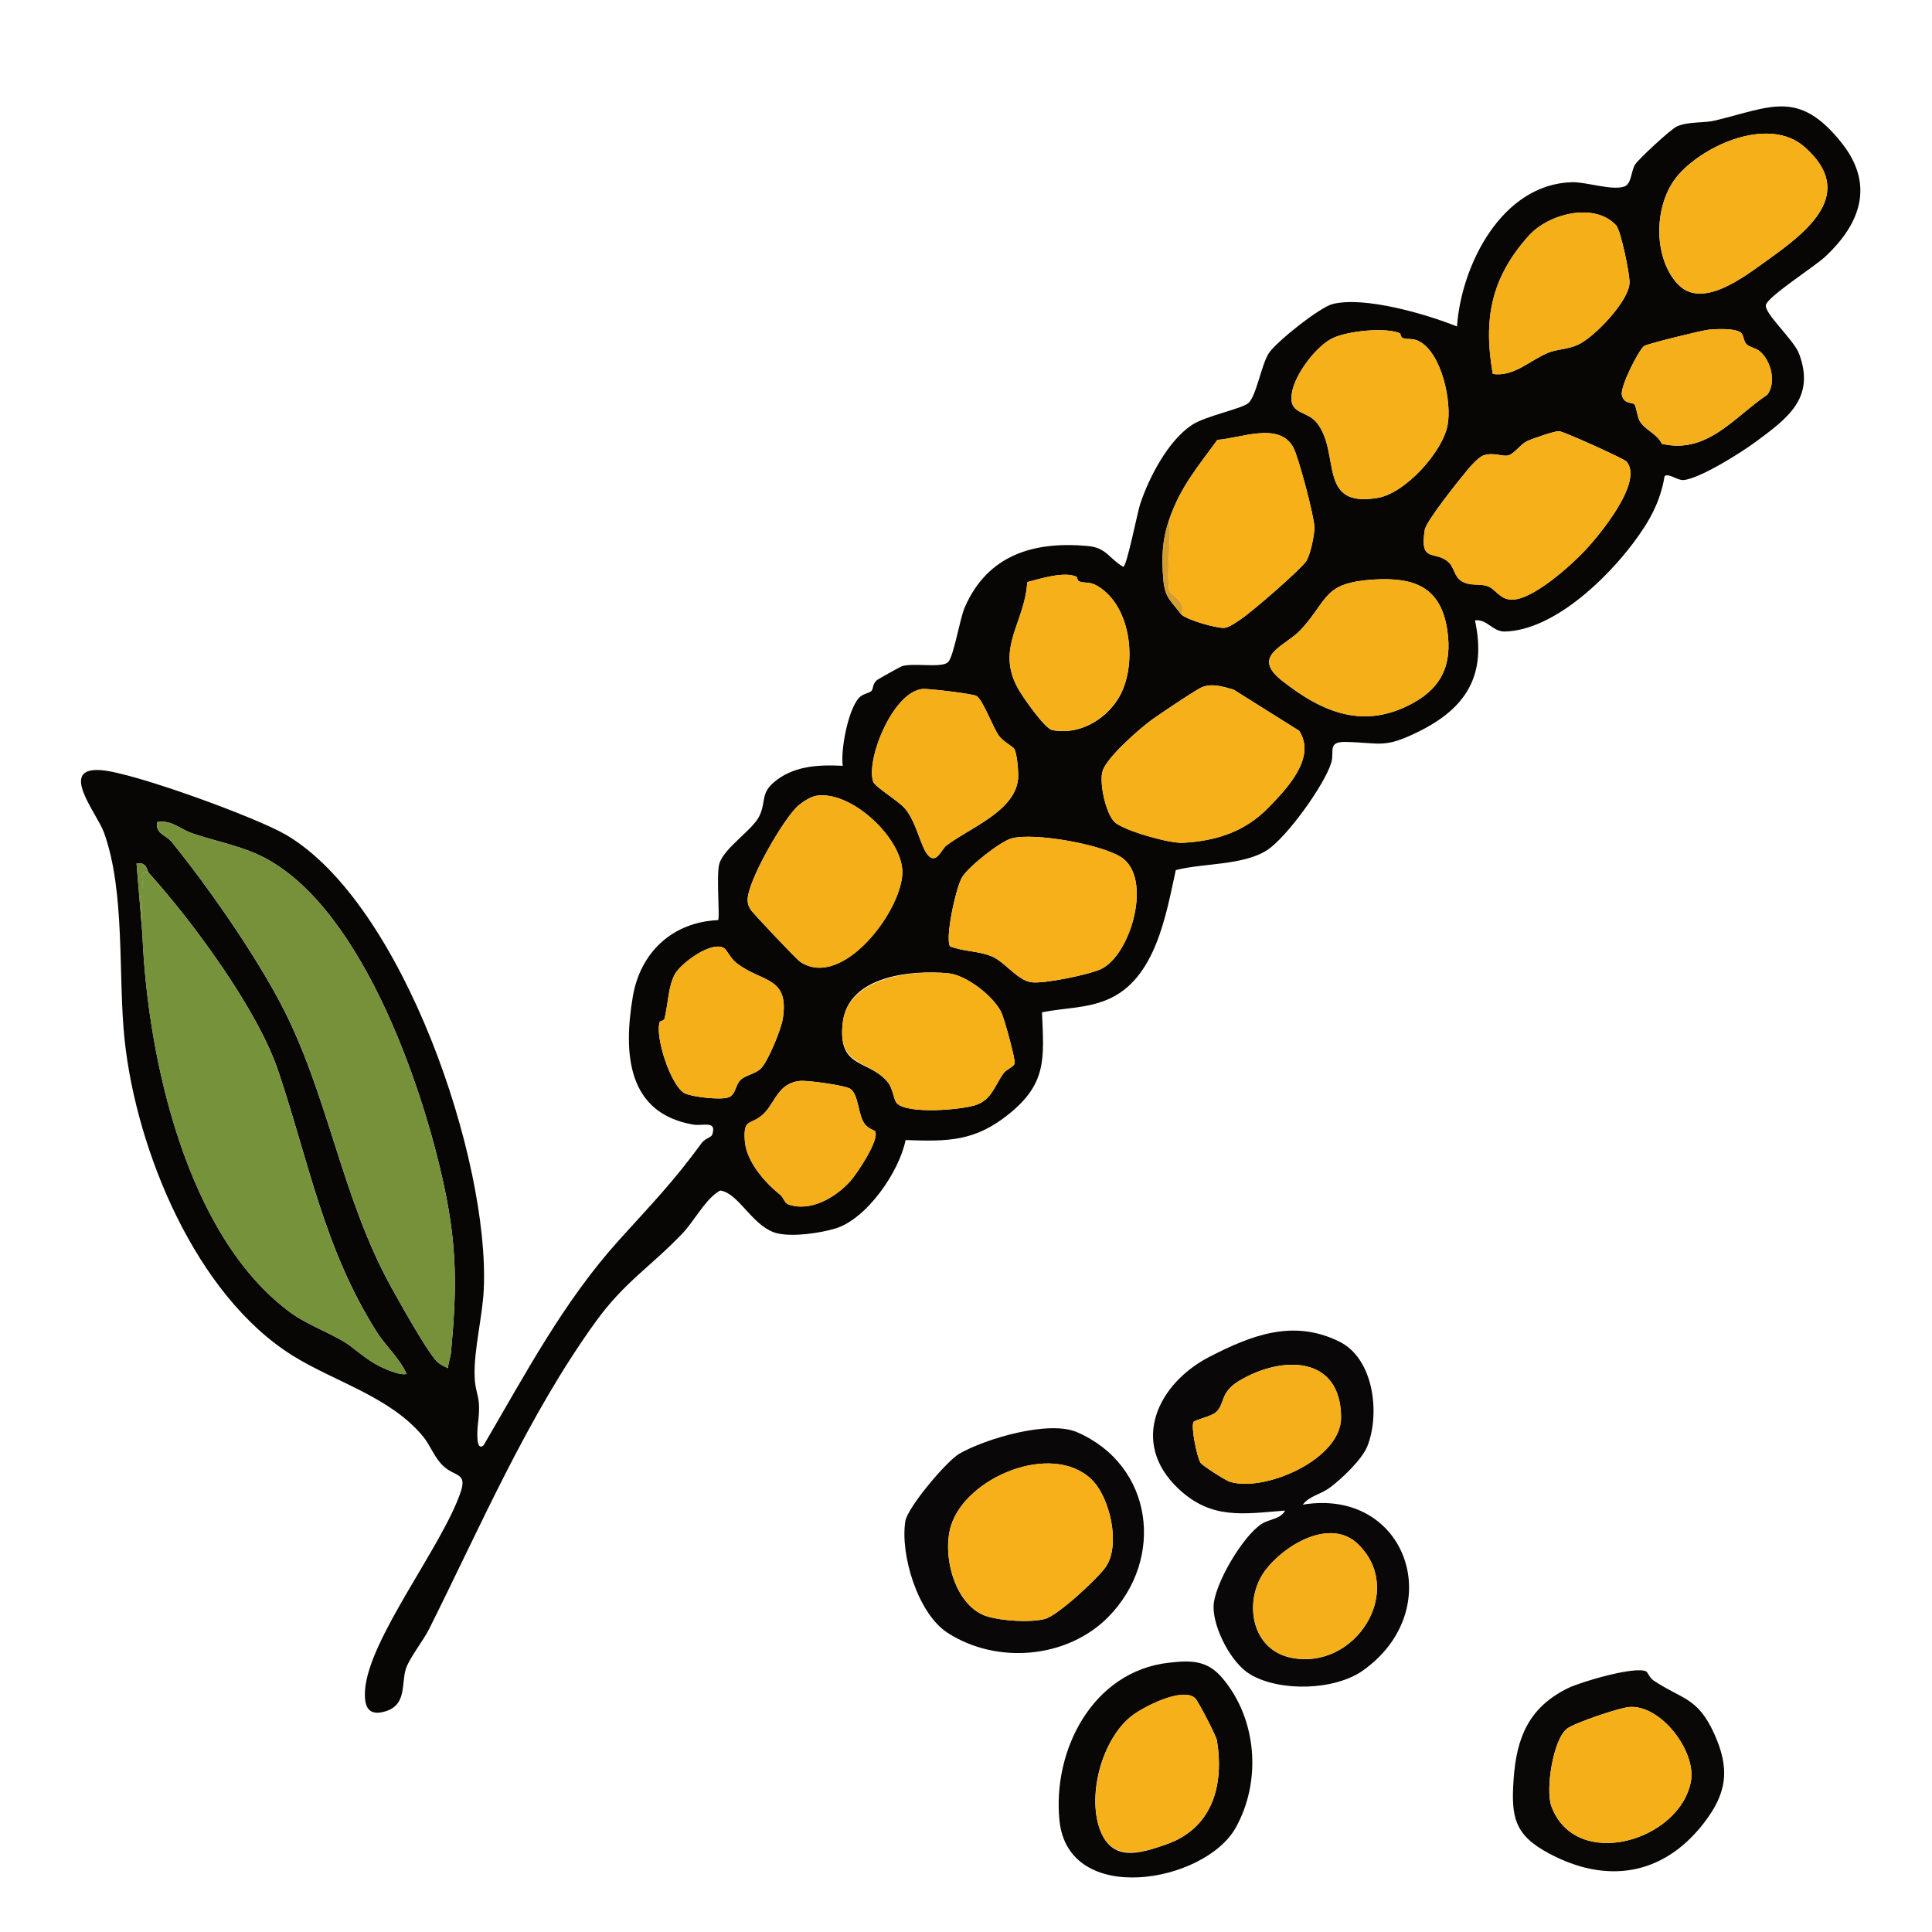 <svg viewBox="0 0 312.48 312.48" xmlns="http://www.w3.org/2000/svg" id="Calque_1"><defs><style>.cls-1{fill:#f5af1a;}.cls-2{fill:#0a0807;}.cls-3{fill:#f7b018;}.cls-4{fill:#f6b019;}.cls-5{fill:#f5af19;}.cls-6{fill:#080605;}.cls-7{fill:#f7b019;}.cls-8{fill:#d59e2b;}.cls-9{fill:#76913a;}.cls-10{fill:#090706;}.cls-11{fill:#f6b018;}.cls-12{fill:#f5b019;}.cls-13{fill:#090707;}.cls-14{fill:#76923a;}</style></defs><path d="M238.56,100.32c1.91,8.87-1.36,14.17-9.11,18.01-5.6,2.77-6.12,1.8-11.78,1.67-3.05-.07-1.79,1.55-2.36,3.39-1.11,3.6-7.22,12.08-10.37,14.11-3.87,2.5-10.37,2.08-14.77,3.23-1.58,7.25-3.27,17.63-11,20.92-3.47,1.48-7.03,1.35-10.64,2.08.32,7.45.82,11.49-5.37,16.47-5.49,4.42-9.82,4.44-16.69,4.19-1.02,5.13-6.28,12.77-11.37,14.31-2.52.76-6.83,1.37-9.37.78-3.66-.85-5.95-5.84-8.63-6.77-.72-.25-.62-.16-1.19.22-1.94,1.32-3.79,4.73-5.5,6.53-5.04,5.31-9.41,7.87-14.04,14.28-11.01,15.24-18.63,33.1-27,49.8-.92,1.83-3.18,4.67-3.72,6.36-.77,2.39.17,5.78-3.22,6.86-2.91.93-3.56-.77-3.39-3.38.56-8.33,12.54-23.35,15.47-32.07,1.05-3.13-.89-2.44-2.77-4.16-1.5-1.37-2.09-3.34-3.33-4.83-5.28-6.4-14.22-8.8-21.04-13.04-15.73-9.79-25.29-33.18-27.21-51.03-1.11-10.37.16-23.91-3.35-33.61-1.11-3.08-7.47-10.59-.48-10.08,5.29.39,25.09,7.64,29.88,10.43,18.95,11.06,33.04,52.67,32.03,73.61-.2,4.26-1.6,9.78-1.48,13.88.1,3.45,1.12,2.93.55,7.75-.1.82-.43,4.67.9,3.54,6.73-11.48,12.88-23.17,21.84-33.12,5.32-5.9,8.64-9.23,13.47-15.82.48-.66,1.52-.88,1.67-1.3.79-2.39-1.44-1.36-3.08-1.64-10.72-1.85-11.3-11.59-9.76-20.7,1.23-7.25,6.51-12.06,13.79-12.37.33-.32-.33-7.39.21-9.15.82-2.63,5.53-5.5,6.55-7.85,1.08-2.5,0-3.67,2.87-5.77,3.06-2.23,6.88-2.37,10.53-2.19-.35-2.62.87-9.12,2.66-11.02.65-.69,1.65-.69,2.01-1.12.31-.36.1-1.08.89-1.74.18-.15,3.8-2.16,4.02-2.23,1.99-.6,6.44.37,7.48-.68.9-.92,1.88-7.01,2.68-8.84,3.71-8.51,11.18-10.72,19.89-9.92,3.05.28,3.34,1.94,5.74,3.37.58-.03,2.28-8.77,2.75-10.19,1.45-4.33,4.49-10.18,8.36-12.76,2.22-1.47,8.15-2.62,9.16-3.56,1.26-1.18,2.08-6.18,3.26-8.02s8.23-7.42,10.28-7.96c5.1-1.34,15.21,1.61,20.17,3.61.71-9.97,7.26-23,18.57-23.33,2.33-.07,6.47,1.39,8.48.7,1.2-.41,1.08-2.44,1.74-3.53.54-.89,5.83-5.78,6.77-6.19,1.94-.85,4.25-.49,6.23-.97,9.03-2.18,13.48-5.05,20.38,3.57,5.37,6.71,3.2,13.05-2.64,18.49-1.69,1.58-9.19,6.36-9.56,7.77-.35,1.32,4.52,5.64,5.37,7.92,2.66,7.17-1.89,10.44-7.11,14.29-2.3,1.7-8.98,5.91-11.59,6.12-1.02.08-2.38-1.17-3.06-.63-.71,4.27-2.51,7.39-5.06,10.8-4.43,5.92-12.94,14.11-20.74,14.33-2.04.06-2.84-2.04-4.9-1.81ZM271.35,45.93c3.92,4.25,10.89-1.28,14.4-3.78,6.53-4.65,14.7-10.85,6.09-18.4-5.64-4.94-16.06-.43-20.41,4.56-3.95,4.54-4.17,13.2-.09,17.62ZM241.44,60.48c3.39.5,6-2.18,8.86-3.39,1.48-.63,3.2-.55,4.91-1.33,2.66-1.21,8.15-6.98,8.35-9.93.09-1.37-1.42-8.58-2.16-9.38-3.53-3.8-10.96-1.9-14.18,1.72-6.02,6.75-7.35,13.4-5.77,22.31ZM226.43,53.91c-2.35-1.02-8.33-.37-10.75.72-2.74,1.24-6.13,5.8-6.69,8.71-.74,3.89,2.33,2.87,4.06,5.12,3.82,4.98-.03,13.74,9.8,12.06,4.46-.76,10.47-7.43,11.28-11.76.71-3.76-.92-11.48-4.49-13.5-1.11-.63-1.92-.29-2.72-.57-.4-.14-.37-.73-.49-.78ZM281.65,53.88c-.84-.84-4.11-.68-5.36-.54-1.05.11-10.02,2.29-10.42,2.66-.97.89-3.86,6.59-3.55,7.91.36,1.51,1.62,1.09,2.03,1.5.3.29.41,1.92.88,2.73.8,1.38,2.79,2.01,3.55,3.64,7.36,1.73,11.7-4.34,17.05-7.93,1.5-1.95.61-5.47-1.16-6.99-.67-.58-1.66-.65-2.19-1.18-.47-.47-.46-1.41-.84-1.79ZM237.32,76.04c-1.34,1.61-6.65,8.22-6.88,9.67-.87,5.46,1.67,3.22,3.85,5.21.98.9.88,2.37,2.17,3.11,1.37.79,2.72.32,4.06.74,1.43.45,1.95,2.19,4.04,2.21,3.35.02,9.47-5.47,11.78-7.93s9.59-11.18,6.71-14.42c-.41-.46-10.16-4.86-10.88-4.9s-4.55,1.28-5.3,1.68c-1.05.56-2.01,2.05-2.96,2.25-1,.22-2.27-.55-3.93-.02-.79.25-2.09,1.7-2.66,2.38ZM191.04,99.36c.99.94,5.7,2.26,6.97,2.19.77-.04,2-.95,2.69-1.41,1.8-1.19,9.36-7.75,10.51-9.3.71-.96,1.41-4.37,1.38-5.59-.04-1.78-2.57-11.32-3.42-12.9-2.29-4.2-8.6-1.44-12.27-1.21-3.2,4.42-5.94,7.55-7.78,12.86-1.15,3.33-1.27,6.14-.95,9.83.25,2.89,1.24,3.33,2.87,5.53ZM174.11,93.28c-2.01-.91-5.87.33-7.96.87-.37,6.54-5.06,10.55-1.58,17.06.73,1.37,4.39,6.63,5.61,6.87,4.26.86,8.53-1.59,10.7-5.12,3.12-5.09,2.28-14.74-3.29-18.13-1.36-.83-1.99-.44-2.98-.77-.4-.13-.37-.72-.49-.77ZM222.14,93.74c-8.16.52-7.23,3.16-11.66,8.02-2.56,2.81-8.33,4.24-3.09,8.36,6.61,5.2,13.32,7.94,21.23,3.54,4.68-2.6,6.21-6.3,5.49-11.54-.98-7.14-5.29-8.8-11.97-8.38ZM199.51,111.54c-1.6-.47-3.47-1.07-5.09-.4-.97.4-6.94,4.41-8.15,5.29-2.01,1.47-7.35,6.13-7.96,8.35-.52,1.91.56,6.82,1.95,8.16s8.84,3.48,11.01,3.37c5.51-.29,10.14-1.83,13.94-5.75,2.95-3.04,7.74-8.03,4.91-12.37l-10.61-6.66ZM164.03,121.09c-.22-.34-1.75-1.1-2.47-2.09-.96-1.3-2.59-5.85-3.64-6.44-.63-.35-7.82-1.22-8.74-1.12-4.75.51-9.1,11.27-7.97,14.94.28.92,4.1,3.11,5.19,4.43,1.83,2.19,2.46,5.97,3.62,7.42,1.38,1.72,2.25-.85,3-1.43,3.57-2.79,11.13-5.53,11.64-10.79.1-.99-.15-4.18-.63-4.91ZM131.88,128.74c-.86.17-2.09.98-2.77,1.56-2.3,1.96-8.37,12.43-8.19,15.38.04.67.18.92.5,1.46.29.5,7.34,7.96,7.94,8.37,6.87,4.75,16.77-8.53,16.58-14.62-.17-5.52-8.48-13.23-14.07-12.16ZM72.47,221.28c.02-.9.4-1.75.48-2.64.93-9.99,1.01-16.81-1.11-26.73-3.53-16.59-13.87-46.73-30.58-53.9-3.19-1.37-6.89-2.1-10.2-3.24-1.91-.66-3.4-2.23-5.63-1.8-.36,1.87,1.4,2.05,2.33,3.19,5.9,7.27,13.24,17.83,17.6,26.08,7.7,14.56,9.79,31.22,17.91,45.93,1.56,2.82,5.24,9.39,7.06,11.66.56.7,1.33,1.13,2.14,1.45ZM153.66,153.06c2.16.85,4.63.72,6.77,1.63s4.1,3.86,6.4,4.18c2,.28,9.31-1.23,11.25-2.14,4.83-2.28,8.43-14.79,3.22-18.11-3.24-2.06-13.98-3.99-17.64-3.03-1.88.49-7.07,4.61-8.07,6.33s-2.77,9.83-1.93,11.14ZM23.04,151.2c.81,19.8,7.11,48.83,24.04,61.16,2.83,2.06,7.25,3.57,9.56,5.32s3.76,3.11,6.86,4.18c.76.26,1.44.49,2.27.37-1.23-2.68-3.29-4.36-4.88-6.87-8.5-13.44-10.99-27.61-15.9-42.18-3.34-9.92-13.86-24.17-20.98-32.06-.21-.23-.23-1.8-1.92-1.44l.96,11.52ZM106.72,165.25c-.88,2.35,1.88,10.72,4.15,11.64,1.37.55,5.52,1.03,6.88.62,1.25-.38,1.15-1.96,1.99-2.81s2.47-.98,3.36-1.92c1.17-1.24,3.24-6.28,3.51-8.01,1.09-6.95-3.45-5.8-7.53-9.04-.9-.71-1.55-2.11-1.96-2.37-2.01-1.24-6.83,2.33-7.9,4.1-1.14,1.89-1.17,5.09-1.74,7.29-.09.35-.72.4-.76.51ZM145.07,178.45c1.75,1.78,10.36,1.07,12.77.27,2.55-.85,3.08-3.22,4.47-5.13.48-.66,1.63-1.01,1.8-1.58s-1.69-7.32-2.16-8.28c-1.26-2.6-5.64-6.03-8.57-6.31-5.94-.57-16.16.37-17.07,7.93s4.05,5.92,7.22,9.6c.92,1.07.99,2.94,1.54,3.5ZM141.53,182.96c-.08-.14-1.19-.41-1.79-1.34-.95-1.47-.89-4.57-2.19-5.5-.84-.6-6.94-1.4-8.08-1.3-3.71.31-4.05,3.59-6.09,5.44s-3.19.5-2.91,4.29c.25,3.37,3.35,6.82,5.72,8.69.54.43.69,1.33,1.32,1.56,3.63,1.27,7.67-1.17,10.01-3.76,1.04-1.15,4.81-6.74,4.01-8.09Z" class="cls-6"></path><path d="M210.72,243.36c16.81-2.77,23.59,16.93,9.76,26.8-4.56,3.26-13.44,3.51-18.26.66-3.05-1.8-5.95-7.38-5.94-10.9s4.68-11.42,7.74-13.42c1.27-.83,3.13-.78,3.82-2.18-6.79.53-11.93,1.51-17.3-3.59-7.86-7.47-3.27-17,5.13-21.31,6.82-3.5,13.56-6.11,20.99-2.41,5.55,2.76,6.57,11.61,4.51,16.87-.85,2.17-4.22,5.37-6.17,6.79-1.47,1.06-3.24,1.3-4.28,2.68ZM193.04,230c-.45.73.56,5.78,1.15,6.61.33.47,4,2.81,4.65,3.02,5.5,1.81,18.09-3.52,18.06-10.38-.04-10.07-9.57-10.02-16.41-5.96-3.34,1.98-2.26,3.84-3.92,5.2-.72.59-3.34,1.18-3.54,1.5ZM219.67,249.77c-4.45-4.34-11.84.05-14.96,4.14-3.62,4.74-2.51,12.82,4.06,14.2,10.38,2.17,18.65-10.78,10.9-18.33Z" class="cls-13"></path><path d="M179.35,261.43c-6.63,6.82-18.09,7.84-26.09,2.66-4.82-3.12-7.69-12.64-6.83-18.06.35-2.22,6.69-9.74,8.75-10.92,4.24-2.43,14.46-5.45,19.02-3.47,12.32,5.34,14.26,20.42,5.14,29.8ZM176.47,239.21c-6.47-6.03-20.18-.27-22.64,7.51-1.55,4.89.65,13.2,5.91,14.74,2.39.7,6.84,1,9.23.4,2.11-.54,8.52-6.51,9.85-8.39,2.49-3.53.71-11.4-2.35-14.25Z" class="cls-13"></path><path d="M189.01,268.93c3.7-.42,6.26-.42,8.73,2.52,5.58,6.61,6.33,16.65,2.12,24.17-5.01,8.93-27.08,12.82-28.5-1.15-1.16-11.42,5.39-24.14,17.65-25.54ZM193.32,274.69c-2.01-1.95-8.59,1.46-10.45,2.98-4.64,3.81-6.96,12.44-5.04,18.03s6.53,4.1,10.8,2.61c7.41-2.6,9.39-9.43,8.2-16.8-.13-.78-3.04-6.37-3.5-6.81Z" class="cls-10"></path><path d="M266.29,270.36c.18.1.5.99,1.17,1.45,4.6,3.08,7.07,2.66,9.75,8.5s2.1,9.77-1.7,14.64c-6.56,8.41-15.65,9.81-24.97,4.83-5.63-3-6.15-5.91-5.73-12.01.47-6.78,2.48-11.62,8.79-14.73,2.06-1.01,11-3.66,12.7-2.68ZM263.42,276.1c-1.65.17-8.74,2.54-9.98,3.5-2.25,1.74-3.51,9.91-2.51,12.58,3.97,10.57,20.79,5.55,22.55-4.06.9-4.91-4.95-12.54-10.07-12.02Z" class="cls-2"></path><path d="M72.47,221.28c-.81-.33-1.58-.76-2.14-1.45-1.82-2.27-5.5-8.84-7.06-11.66-8.11-14.71-10.21-31.38-17.91-45.93-4.36-8.25-11.7-18.81-17.6-26.08-.93-1.14-2.69-1.32-2.33-3.19,2.23-.42,3.72,1.14,5.63,1.8,3.31,1.14,7.01,1.88,10.2,3.24,16.71,7.17,27.05,37.31,30.58,53.9,2.11,9.92,2.03,16.73,1.11,26.73-.08.9-.46,1.74-.48,2.64Z" class="cls-9"></path><path d="M24,141.12c7.13,7.88,17.64,22.14,20.98,32.06,4.91,14.57,7.39,28.75,15.9,42.18,1.59,2.52,3.65,4.19,4.88,6.87-.83.12-1.5-.11-2.27-.37-3.1-1.07-4.59-2.46-6.86-4.18s-6.72-3.26-9.56-5.32c-16.94-12.33-23.23-41.36-24.04-61.16-.11-2.7-.09-5.71,0-8.42.03-.92-.49-1.93.96-1.66Z" class="cls-14"></path><path d="M237.32,76.04c.57-.69,1.87-2.13,2.66-2.38,1.66-.53,2.93.24,3.93.02s1.91-1.69,2.96-2.25c.76-.41,4.59-1.72,5.3-1.68s10.48,4.44,10.88,4.9c2.88,3.24-4.49,12.06-6.71,14.42s-8.43,7.95-11.78,7.93c-2.09-.01-2.62-1.76-4.04-2.21-1.34-.42-2.69.05-4.06-.74-1.29-.74-1.19-2.21-2.17-3.11-2.17-1.99-4.72.24-3.85-5.21.23-1.46,5.54-8.06,6.88-9.67Z" class="cls-4"></path><path d="M199.51,111.54l10.61,6.66c2.83,4.34-1.97,9.33-4.91,12.37-3.8,3.92-8.43,5.46-13.94,5.75-2.17.11-9.57-1.96-11.01-3.37s-2.47-6.25-1.95-8.16c.61-2.23,5.96-6.88,7.96-8.35,1.2-.88,7.17-4.89,8.15-5.29,1.62-.66,3.5-.07,5.09.4Z" class="cls-4"></path><path d="M189.12,84c1.84-5.31,4.58-8.44,7.78-12.86,3.67-.22,9.98-2.98,12.27,1.21.86,1.57,3.38,11.11,3.42,12.9.03,1.23-.66,4.63-1.38,5.59-1.15,1.54-8.71,8.1-10.51,9.3-.69.46-1.92,1.37-2.69,1.41-1.27.07-5.98-1.25-6.97-2.19,1.04-2.35-1.8-2.86-1.95-4.06-.44-3.42.38-7.76.03-11.3Z" class="cls-3"></path><path d="M153.66,153.06c-.84-1.32.98-9.52,1.93-11.14,1-1.71,6.19-5.83,8.07-6.33,3.66-.96,14.4.97,17.64,3.03,5.22,3.32,1.62,15.83-3.22,18.11-1.93.91-9.25,2.42-11.25,2.14-2.3-.32-4.27-3.28-6.4-4.18s-4.62-.77-6.77-1.63Z" class="cls-7"></path><path d="M226.43,53.91c.11.05.09.64.49.78.8.28,1.61-.06,2.72.57,3.57,2.02,5.19,9.74,4.49,13.5-.81,4.33-6.82,11-11.28,11.76-9.83,1.68-5.98-7.07-9.8-12.06-1.73-2.25-4.8-1.23-4.06-5.12.55-2.91,3.95-7.47,6.69-8.71,2.42-1.1,8.41-1.74,10.75-.72Z" class="cls-4"></path><path d="M271.35,45.93c-4.08-4.42-3.86-13.08.09-17.62,4.35-4.99,14.77-9.5,20.41-4.56,8.61,7.54.44,13.74-6.09,18.4-3.51,2.5-10.48,8.03-14.4,3.78Z" class="cls-4"></path><path d="M131.88,128.74c5.59-1.07,13.9,6.64,14.07,12.16.18,6.09-9.71,19.38-16.58,14.62-.6-.42-7.65-7.87-7.94-8.37-.32-.54-.46-.79-.5-1.46-.18-2.95,5.89-13.42,8.19-15.38.68-.58,1.91-1.4,2.77-1.56Z" class="cls-5"></path><path d="M145.07,178.45c-.55-.56-.62-2.43-1.54-3.5-3.17-3.68-8.09-2.34-7.22-9.6s11.14-8.5,17.07-7.93c2.93.28,7.31,3.71,8.57,6.31.46.96,2.33,7.7,2.16,8.28s-1.32.92-1.8,1.58c-1.38,1.91-1.91,4.29-4.47,5.13-2.41.8-11.02,1.51-12.77-.27Z" class="cls-11"></path><path d="M222.14,93.74c6.68-.42,10.99,1.24,11.97,8.38.72,5.25-.81,8.94-5.49,11.54-7.91,4.4-14.62,1.66-21.23-3.54-5.24-4.12.53-5.55,3.09-8.36,4.42-4.86,3.5-7.5,11.66-8.02Z" class="cls-5"></path><path d="M164.03,121.09c.48.73.73,3.92.63,4.91-.51,5.26-8.07,8-11.64,10.79-.75.59-1.63,3.16-3,1.43-1.16-1.45-1.79-5.22-3.62-7.42-1.09-1.31-4.9-3.5-5.19-4.43-1.13-3.67,3.22-14.43,7.97-14.94.92-.1,8.11.77,8.74,1.12,1.05.59,2.68,5.15,3.64,6.44.73.98,2.25,1.74,2.47,2.09Z" class="cls-12"></path><path d="M241.44,60.48c-1.58-8.91-.24-15.56,5.77-22.31,3.22-3.62,10.65-5.52,14.18-1.72.74.8,2.25,8.01,2.16,9.38-.19,2.95-5.69,8.73-8.35,9.93-1.71.78-3.42.7-4.91,1.33-2.86,1.21-5.47,3.89-8.86,3.39Z" class="cls-5"></path><path d="M174.11,93.28c.12.05.09.64.49.77.99.33,1.63-.05,2.98.77,5.57,3.39,6.4,13.03,3.29,18.13-2.16,3.53-6.44,5.98-10.7,5.12-1.21-.24-4.87-5.5-5.61-6.87-3.48-6.51,1.21-10.52,1.58-17.06,2.09-.53,5.95-1.78,7.96-.87Z" class="cls-4"></path><path d="M106.72,165.25c.04-.11.67-.16.76-.51.57-2.2.6-5.4,1.74-7.29,1.07-1.77,5.9-5.34,7.9-4.1.41.26,1.06,1.65,1.96,2.37,4.07,3.24,8.62,2.1,7.53,9.04-.27,1.73-2.34,6.77-3.51,8.01-.89.94-2.53,1.09-3.36,1.92s-.74,2.43-1.99,2.81c-1.36.42-5.51-.06-6.88-.62-2.27-.92-5.03-9.29-4.15-11.64Z" class="cls-5"></path><path d="M281.65,53.88c.38.38.37,1.32.84,1.79.53.53,1.52.6,2.19,1.18,1.77,1.53,2.67,5.05,1.16,6.99-5.35,3.59-9.69,9.66-17.05,7.93-.76-1.63-2.75-2.27-3.55-3.64-.47-.81-.58-2.43-.88-2.73-.41-.41-1.68.01-2.03-1.5-.31-1.32,2.58-7.01,3.55-7.91.4-.36,9.36-2.55,10.42-2.66,1.25-.13,4.52-.3,5.36.54Z" class="cls-1"></path><path d="M141.53,182.96c.8,1.35-2.97,6.94-4.01,8.09-2.34,2.59-6.38,5.03-10.01,3.76-.63-.22-.78-1.12-1.32-1.56-2.36-1.88-5.47-5.32-5.72-8.69-.28-3.79.94-2.51,2.91-4.29s2.38-5.13,6.09-5.44c1.14-.09,7.24.7,8.08,1.3,1.3.92,1.24,4.03,2.19,5.5.6.93,1.71,1.2,1.79,1.34Z" class="cls-1"></path><path d="M189.12,84c.35,3.53-.47,7.88-.03,11.3.15,1.2,2.99,1.72,1.95,4.06-1.63-2.2-2.62-2.64-2.87-5.53-.32-3.69-.2-6.5.95-9.83Z" class="cls-8"></path><path d="M23.04,151.2l-.96-11.52c1.69-.37,1.71,1.21,1.92,1.44-1.45-.27-.93.74-.96,1.66-.09,2.71-.11,5.72,0,8.42Z" class="cls-9"></path><path d="M193.04,230c.2-.32,2.82-.91,3.54-1.5,1.66-1.36.58-3.22,3.92-5.2,6.85-4.06,16.37-4.11,16.41,5.96.03,6.85-12.56,12.19-18.06,10.38-.66-.22-4.32-2.56-4.65-3.02-.59-.83-1.61-5.88-1.15-6.61Z" class="cls-1"></path><path d="M219.67,249.77c7.75,7.56-.52,20.5-10.9,18.33-6.58-1.37-7.68-9.46-4.06-14.2,3.12-4.08,10.51-8.48,14.96-4.14Z" class="cls-1"></path><path d="M176.47,239.21c3.06,2.85,4.84,10.72,2.35,14.25-1.33,1.89-7.74,7.86-9.85,8.39-2.39.61-6.85.31-9.23-.4-5.26-1.55-7.45-9.85-5.91-14.74,2.46-7.77,16.17-13.54,22.64-7.51Z" class="cls-7"></path><path d="M193.32,274.69c.46.45,3.37,6.03,3.5,6.81,1.19,7.37-.79,14.2-8.2,16.8-4.27,1.5-8.95,2.77-10.8-2.61s.4-14.22,5.04-18.03c1.86-1.52,8.44-4.93,10.45-2.98Z" class="cls-4"></path><path d="M263.42,276.1c5.12-.52,10.97,7.11,10.07,12.02-1.76,9.61-18.58,14.63-22.55,4.06-1.01-2.67.26-10.85,2.51-12.58,1.23-.95,8.33-3.33,9.98-3.5Z" class="cls-12"></path></svg>